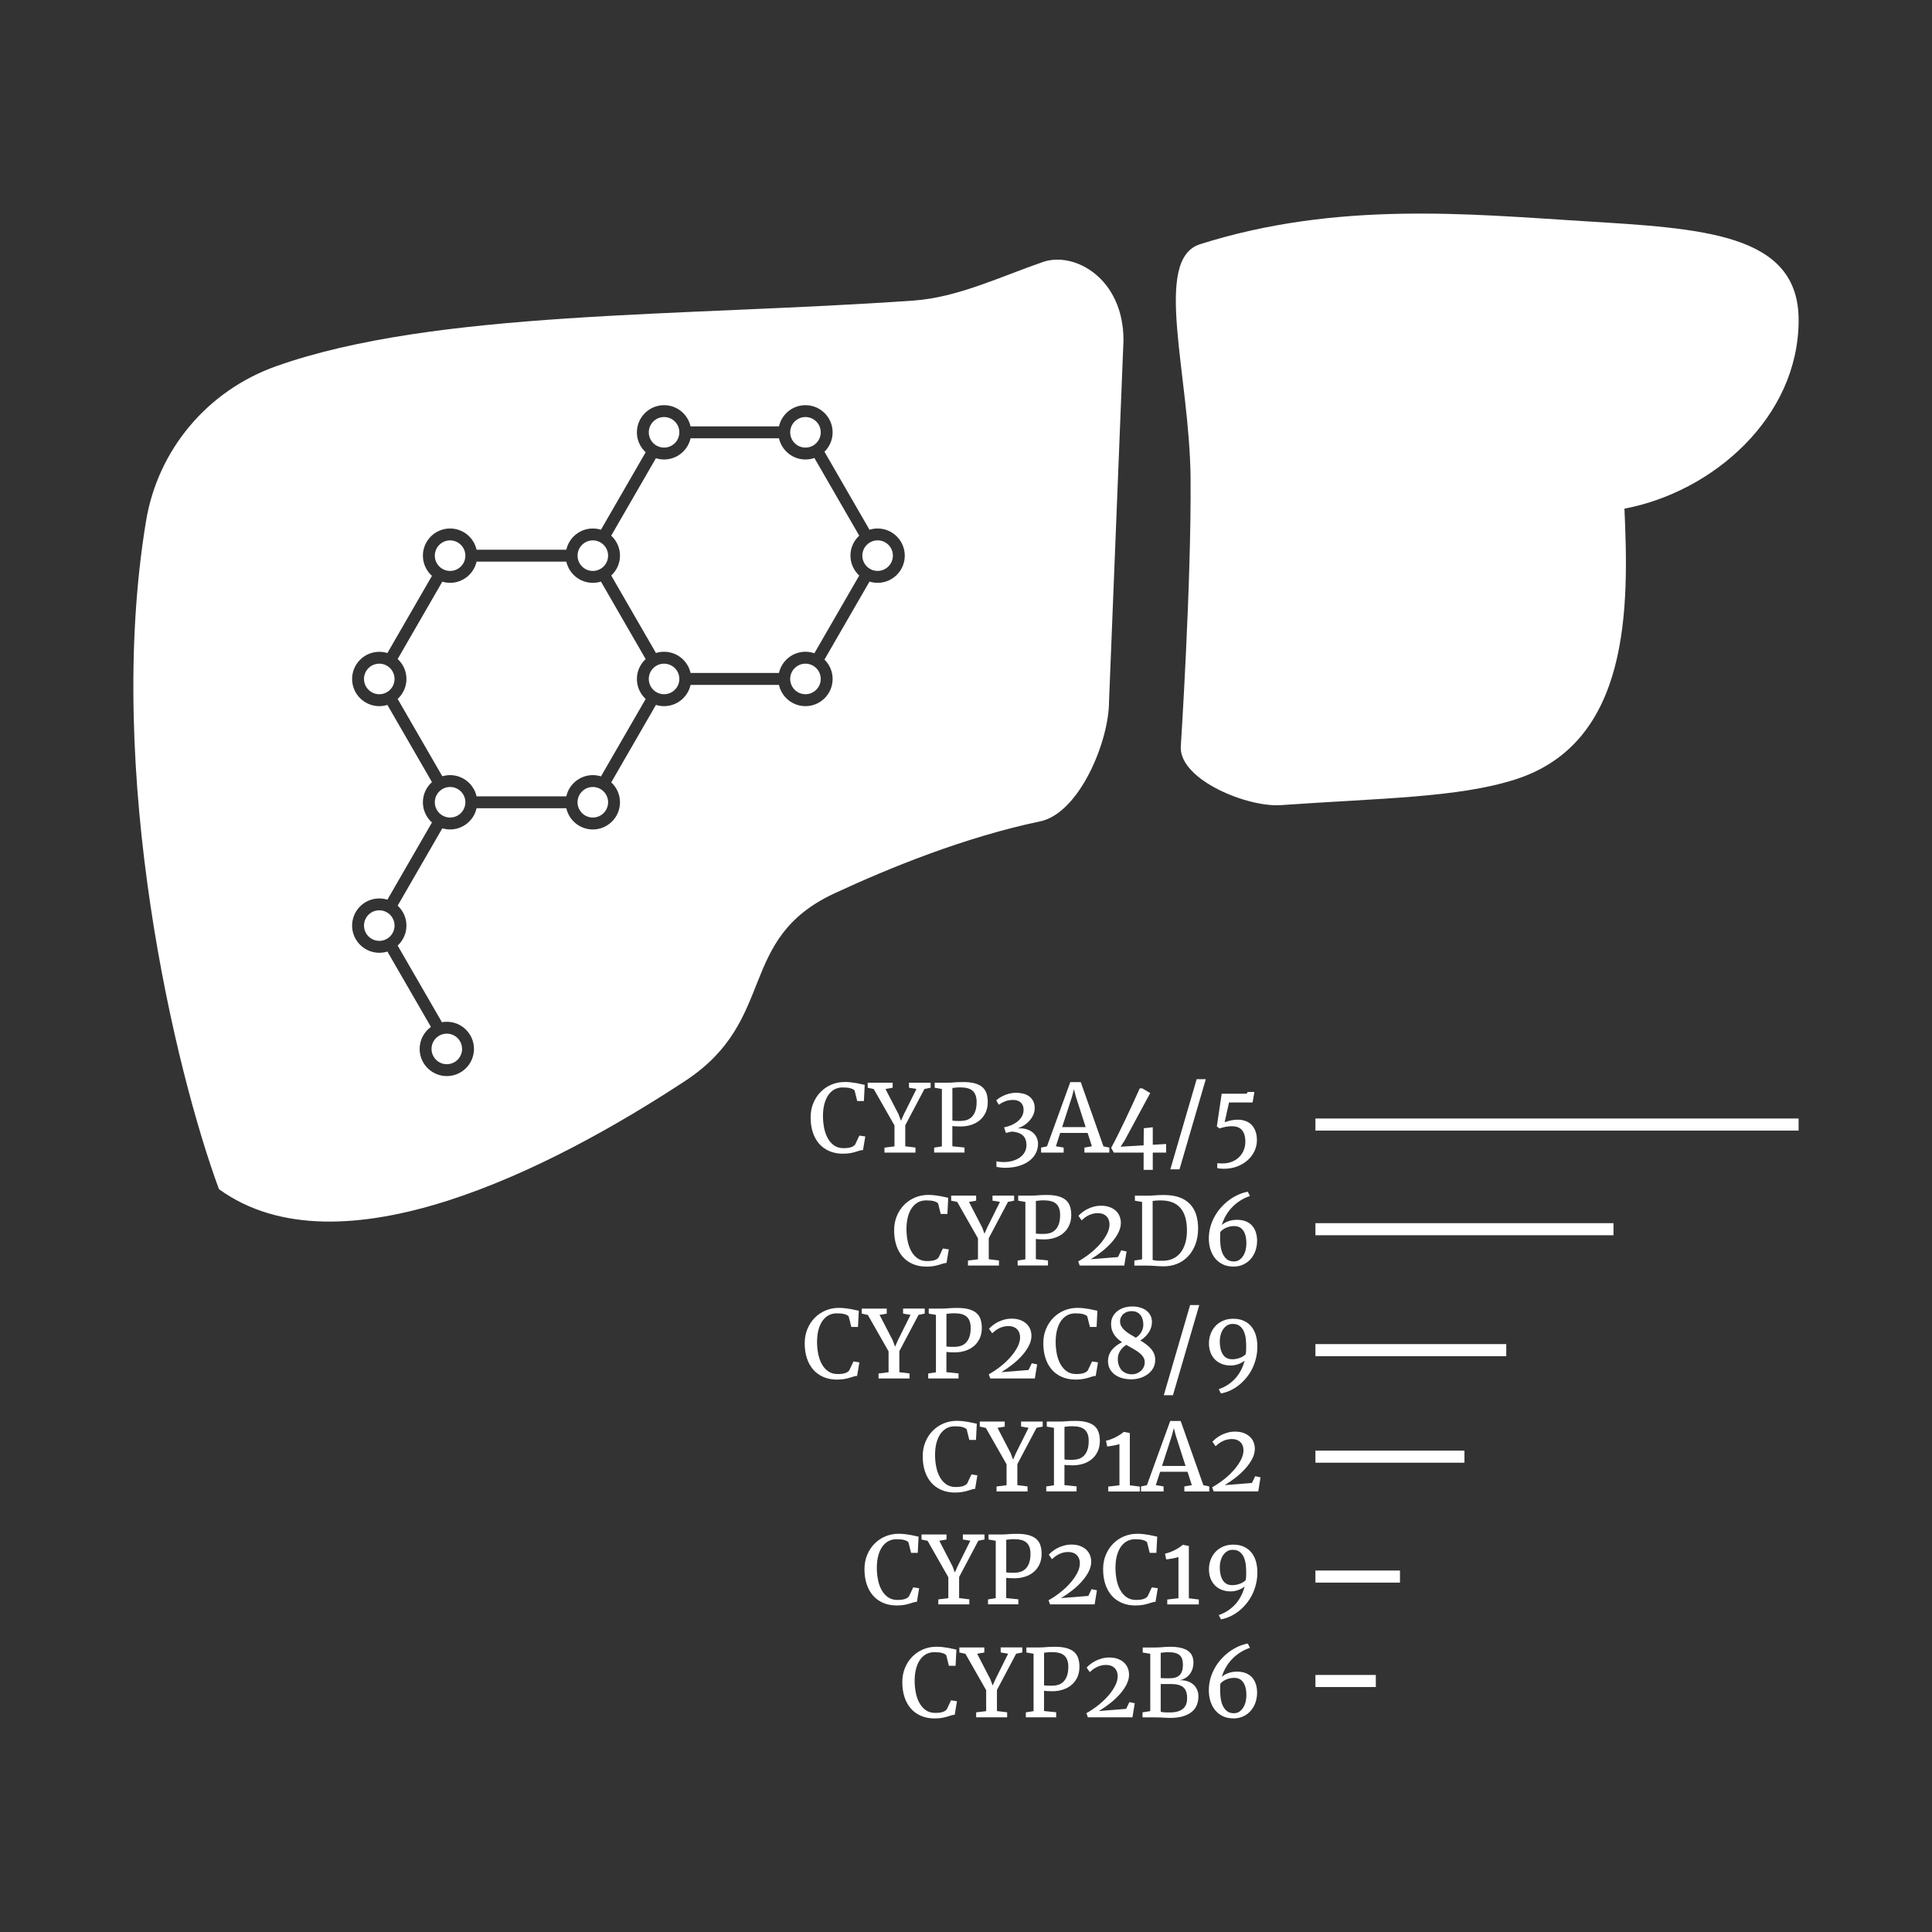 <?xml version="1.0" encoding="UTF-8"?>
<svg id="Layer_3" data-name="Layer 3" xmlns="http://www.w3.org/2000/svg" viewBox="0 0 640 640">
  <rect x="0" y="0" width="640" height="640" fill="#333333" stroke="none"/>
  <defs>
    <style>
      .cls-1 {
        fill: none;
        stroke: #fff;
        stroke-miterlimit: 10;
        stroke-width: 4px;
      }

      .cls-2 {
        fill: #fff;
      }
    </style>
  </defs>
  <g>
    <path class="cls-2" d="M279.29,382.18c-1.71,0-3.24-.29-4.58-.87-1.33-.58-2.46-1.39-3.37-2.44s-1.61-2.31-2.09-3.78c-.48-1.47-.72-3.11-.72-4.9s.29-3.31.88-4.74c.59-1.44,1.4-2.68,2.42-3.72,1.03-1.04,2.23-1.86,3.6-2.44,1.38-.58,2.85-.87,4.42-.87.67,0,1.34.04,2,.11.67.08,1.29.17,1.87.27.58.11,1.11.22,1.59.33.48.11.86.19,1.14.24l-.27,5.37h-2.21l-.88-3.52c-.26-.29-.72-.53-1.35-.72s-1.52-.27-2.65-.27c-.94,0-1.81.21-2.6.62-.79.42-1.47,1.03-2.05,1.83-.57.81-1.02,1.8-1.34,2.98-.32,1.18-.48,2.55-.48,4.09,0,1.33.13,2.63.38,3.9.25,1.27.65,2.4,1.2,3.39.54.99,1.24,1.79,2.1,2.39.86.6,1.89.91,3.1.91.56,0,1.04-.03,1.45-.08.41-.06.77-.13,1.07-.23.3-.1.56-.22.78-.37.21-.15.4-.31.56-.49l1.42-3,1.96.3-.75,4.49c-.42.02-.82.09-1.21.22-.39.13-.83.26-1.32.41-.49.15-1.06.28-1.71.4-.65.12-1.44.18-2.38.18Z"/>
    <path class="cls-2" d="M292.99,381.83v-1.67l3.32-.41v-6.93l-6.87-12.06-2.01-.43v-1.67h8.27v1.67l-2.38.41,4.35,8.4.79,2.13.94-2.12,4.19-8.42-2.47-.41v-1.67h7.16v1.67l-2.04.41-6.36,12.03v6.97l3.38.41v1.67h-10.28Z"/>
    <path class="cls-2" d="M309.45,381.83v-1.67l2.56-.4v-19.02l-2.38-.41v-1.67h4.13c.51,0,.94,0,1.31-.03.37-.02.74-.05,1.11-.08s.79-.06,1.24-.08c.45-.02,1.01-.03,1.68-.03,1.54,0,2.83.15,3.88.45,1.04.3,1.87.73,2.5,1.29.62.56,1.07,1.26,1.33,2.08s.4,1.76.4,2.8c0,1.29-.23,2.44-.69,3.44s-1.09,1.85-1.89,2.54c-.81.69-1.76,1.22-2.86,1.58-1.1.36-2.28.54-3.56.54-.29,0-.59,0-.88-.02-.29,0-.57-.02-.82-.03-.25,0-.46-.02-.65-.05-.18-.02-.31-.04-.38-.05v6.71l4.02.41v1.67h-10.05ZM315.48,371.2c.15.03.31.05.47.07s.35.03.56.04c.21.01.46.02.74.02.28,0,.61,0,.98,0,.67,0,1.32-.1,1.95-.29.63-.19,1.19-.53,1.69-1,.5-.48.9-1.12,1.2-1.93.3-.81.45-1.83.45-3.04,0-.87-.11-1.62-.34-2.24-.23-.62-.56-1.12-1.01-1.51-.45-.39-1.01-.67-1.68-.84-.68-.18-1.46-.27-2.37-.27-.37,0-.67,0-.92.02-.25.02-.47.04-.66.06-.19.03-.37.05-.53.07-.16.02-.33.03-.52.03v10.81Z"/>
    <path class="cls-2" d="M330.09,384.68c.15.05.33.09.53.12.2.03.4.06.61.08.21.02.42.04.62.05.21,0,.39.02.56.02,1.16,0,2.2-.14,3.14-.43.93-.28,1.73-.68,2.4-1.17.67-.5,1.18-1.09,1.54-1.77.36-.68.54-1.42.54-2.21,0-.66-.09-1.25-.26-1.78-.17-.53-.45-.98-.84-1.37-.39-.39-.9-.69-1.53-.93-.63-.23-1.41-.38-2.32-.43l-1.87.44-.59-1.87c.41-.06.8-.15,1.19-.27.39-.12.76-.25,1.12-.4.61-.25,1.17-.56,1.68-.91.51-.36.95-.75,1.32-1.18.37-.43.65-.89.85-1.39.2-.49.3-1,.3-1.53,0-.61-.08-1.13-.27-1.56-.19-.43-.44-.78-.76-1.05-.32-.27-.69-.46-1.11-.59-.42-.12-.86-.18-1.32-.18-1,0-1.9.16-2.69.47-.79.31-1.48.69-2.06,1.11l-.85-1.43c.23-.23.57-.5,1-.79.44-.29.94-.57,1.52-.83.57-.26,1.2-.47,1.89-.65.68-.17,1.39-.26,2.12-.26.86,0,1.67.1,2.42.29.75.19,1.41.5,1.97.91.56.42,1.01.94,1.33,1.58s.49,1.41.49,2.31c0,.75-.15,1.47-.45,2.17-.3.7-.71,1.34-1.23,1.93-.52.59-1.12,1.11-1.81,1.56-.69.45-1.43.81-2.21,1.07,1.08-.09,2.03-.02,2.88.23s1.55.6,2.13,1.07,1.02,1.03,1.32,1.68c.3.65.46,1.33.47,2.06,0,1.16-.24,2.23-.75,3.2s-1.24,1.82-2.19,2.53c-.95.71-2.11,1.27-3.46,1.67-1.36.4-2.88.6-4.56.6-.43,0-.9-.03-1.43-.09s-.99-.14-1.39-.23v-1.87Z"/>
    <path class="cls-2" d="M344.89,381.83l-.02-1.67,1.96-.43,7.72-21.27h3.46l7.52,21.28,1.95.41v1.67h-8.25v-1.67l2.48-.43-1.43-4.43h-9.07l-1.43,4.43,2.57.43v1.67h-7.46ZM355.11,363.29l-3.26,10.08h7.79l-3.24-10.08-.64-2.47-.65,2.47Z"/>
    <path class="cls-2" d="M368.09,380.23c.72-1.31,1.48-2.77,2.28-4.38.8-1.61,1.62-3.28,2.44-5.02.83-1.74,1.64-3.48,2.45-5.24.81-1.76,1.57-3.44,2.29-5.05h.85l2.62,1.55-8.53,15.82-1.28,1.95,7.63-.46.05-5.66,2.98-.32v5.8l4.42-.26v2.86h-4.42v5.72h-3.03v-5.72h-9.87l-.9-1.6Z"/>
    <path class="cls-2" d="M387.69,387.36l8.72-29.87h3.03l-8.72,29.87h-3.03Z"/>
    <path class="cls-2" d="M403.25,385.33c.29.02.59.04.89.05.3,0,.59.02.88.02,1.04,0,2.01-.17,2.92-.51.91-.34,1.71-.82,2.39-1.45s1.22-1.38,1.61-2.27.59-1.88.59-2.98c0-.9-.1-1.68-.31-2.33-.21-.65-.51-1.18-.89-1.59s-.85-.71-1.39-.91c-.54-.19-1.16-.29-1.84-.29-.31,0-.65.02-1,.05-.35.04-.71.09-1.07.15-.36.07-.71.15-1.06.24-.34.1-.67.2-.97.31l-.91-.67,1.61-10.84h8.27l.35-.59h2.21l-.59,3.49h-7.81l-1.45,6.55c.73-.28,1.47-.5,2.21-.64.74-.14,1.44-.21,2.1-.21.94,0,1.81.14,2.6.43.79.28,1.46.71,2.02,1.29.56.57.99,1.29,1.3,2.14.31.85.46,1.85.46,3s-.26,2.35-.78,3.48-1.25,2.13-2.21,3.01c-.95.87-2.11,1.58-3.46,2.11s-2.86.8-4.52.8c-.34,0-.71-.02-1.08-.05s-.74-.09-1.1-.17l.02-1.61Z"/>
  </g>
  <g>
    <path class="cls-2" d="M306.95,419.59c-1.71,0-3.24-.29-4.58-.87-1.33-.58-2.46-1.39-3.37-2.44s-1.61-2.31-2.09-3.78c-.48-1.47-.72-3.11-.72-4.9s.29-3.31.88-4.74c.59-1.44,1.4-2.68,2.42-3.72,1.03-1.04,2.23-1.86,3.6-2.44,1.38-.58,2.85-.87,4.42-.87.67,0,1.34.04,2,.11.67.08,1.29.17,1.87.27.58.11,1.11.22,1.59.33.48.11.86.19,1.14.24l-.27,5.37h-2.21l-.88-3.52c-.26-.29-.72-.53-1.35-.72s-1.52-.27-2.65-.27c-.94,0-1.81.21-2.6.62-.79.42-1.47,1.03-2.05,1.83-.57.81-1.02,1.8-1.34,2.98-.32,1.18-.48,2.55-.48,4.09,0,1.33.13,2.63.38,3.9.25,1.27.65,2.4,1.2,3.39.54.99,1.24,1.79,2.1,2.39.86.6,1.89.91,3.1.91.56,0,1.04-.03,1.45-.08.41-.06.77-.13,1.07-.23.3-.1.56-.22.78-.37.21-.15.4-.31.56-.49l1.42-3,1.96.3-.75,4.49c-.42.02-.82.09-1.21.22-.39.13-.83.26-1.32.41-.49.15-1.06.28-1.71.4-.65.12-1.44.18-2.38.18Z"/>
    <path class="cls-2" d="M320.65,419.24v-1.67l3.32-.41v-6.93l-6.87-12.06-2.01-.43v-1.67h8.27v1.67l-2.38.41,4.35,8.4.79,2.13.94-2.12,4.19-8.42-2.47-.41v-1.67h7.16v1.67l-2.04.41-6.36,12.03v6.97l3.38.41v1.67h-10.28Z"/>
    <path class="cls-2" d="M337.11,419.24v-1.67l2.56-.4v-19.02l-2.38-.41v-1.67h4.13c.51,0,.94,0,1.31-.03.37-.02.74-.05,1.11-.08s.79-.06,1.24-.08c.45-.02,1.01-.03,1.68-.03,1.54,0,2.83.15,3.88.45,1.04.3,1.87.73,2.5,1.29.62.56,1.07,1.26,1.33,2.08s.4,1.76.4,2.8c0,1.29-.23,2.44-.69,3.44s-1.09,1.85-1.89,2.54c-.81.69-1.76,1.22-2.86,1.58-1.1.36-2.28.54-3.56.54-.29,0-.59,0-.88-.02-.29,0-.57-.02-.82-.03-.25,0-.46-.02-.65-.05-.18-.02-.31-.04-.38-.05v6.71l4.02.41v1.67h-10.05ZM343.14,408.62c.15.03.31.05.47.07s.35.03.56.04c.21.01.46.02.74.02.28,0,.61,0,.98,0,.67,0,1.32-.1,1.95-.29.63-.19,1.19-.53,1.69-1,.5-.48.9-1.12,1.2-1.93.3-.81.45-1.83.45-3.04,0-.87-.11-1.62-.34-2.24-.23-.62-.56-1.12-1.01-1.51-.45-.39-1.01-.67-1.68-.84-.68-.18-1.46-.27-2.37-.27-.37,0-.67,0-.92.02-.25.02-.47.04-.66.06-.19.03-.37.05-.53.07-.16.02-.33.03-.52.03v10.81Z"/>
    <path class="cls-2" d="M357.16,417.86c1.4-.79,2.73-1.69,3.99-2.69s2.36-2.05,3.3-3.14c.94-1.09,1.7-2.18,2.25-3.28.56-1.1.84-2.15.84-3.16,0-.57-.09-1.08-.27-1.55-.18-.46-.44-.85-.77-1.17-.33-.32-.73-.57-1.2-.74-.47-.17-1-.26-1.58-.26-.68,0-1.3.08-1.86.24-.56.16-1.06.37-1.51.61s-.84.51-1.18.78c-.34.28-.63.53-.87.75l-1.05-1.49c.31-.36.72-.73,1.22-1.13s1.07-.76,1.71-1.09c.64-.33,1.35-.6,2.12-.81s1.58-.32,2.44-.32c1.13,0,2.1.16,2.92.48s1.5.74,2.05,1.27c.54.53.94,1.13,1.2,1.81.26.68.39,1.39.39,2.12,0,1.08-.28,2.16-.83,3.25-.55,1.09-1.29,2.16-2.21,3.2-.92,1.05-1.98,2.04-3.18,2.99-1.2.95-2.46,1.82-3.77,2.61l9.03-.72,1.08-2.24,1.77.38-.76,4.66h-14.77l-.5-1.39Z"/>
    <path class="cls-2" d="M375.77,419.24v-1.67l2.56-.41v-19l-2.38-.41v-1.67h4.11c.9,0,1.79-.04,2.66-.11s1.81-.11,2.8-.11c2.01,0,3.73.26,5.17.78,1.44.52,2.61,1.27,3.53,2.24.92.97,1.59,2.14,2.02,3.5.43,1.37.65,2.89.65,4.57,0,1.91-.29,3.64-.87,5.2-.58,1.56-1.39,2.89-2.43,4-1.04,1.11-2.28,1.95-3.73,2.53-1.45.58-3.04.85-4.77.81-.38-.01-.77-.03-1.19-.05-.42-.03-.85-.05-1.28-.08-.43-.03-.86-.06-1.29-.08-.43-.02-.84-.03-1.23-.03h-4.34ZM381.83,397.84v19.53c.55.16,1.12.25,1.71.27.59.02,1.23.02,1.93,0,1.11-.03,2.13-.26,3.08-.69.94-.43,1.76-1.06,2.44-1.9.69-.83,1.22-1.87,1.61-3.11.39-1.24.59-2.68.59-4.32,0-6.65-2.9-9.97-8.69-9.97-.68,0-1.24.02-1.67.07-.43.05-.76.08-1,.11Z"/>
    <path class="cls-2" d="M408.5,419.56c-1.32,0-2.48-.25-3.49-.75s-1.84-1.17-2.52-2.01c-.67-.84-1.18-1.83-1.53-2.95s-.52-2.31-.52-3.56c0-1.36.18-2.66.52-3.91.35-1.24.83-2.41,1.45-3.49.61-1.09,1.33-2.09,2.16-3,.83-.91,1.72-1.72,2.67-2.41.95-.69,1.95-1.27,2.99-1.74,1.04-.46,2.08-.78,3.11-.97l.72,1.42c-1.26.43-2.4.98-3.41,1.65-1.01.68-1.91,1.43-2.69,2.28-.78.84-1.43,1.75-1.97,2.72-.54.97-.96,1.96-1.26,2.96.23-.21.51-.42.85-.62.33-.2.7-.39,1.12-.55.42-.16.88-.29,1.39-.4.51-.1,1.07-.15,1.68-.15,1.1,0,2.06.16,2.89.49.83.33,1.53.79,2.08,1.4.55.61.97,1.34,1.26,2.2.28.86.43,1.82.43,2.89s-.18,2.17-.52,3.2c-.35,1.03-.86,1.93-1.53,2.72-.67.79-1.5,1.42-2.48,1.89s-2.12.71-3.4.71ZM408.89,406.14c-.59,0-1.14.07-1.64.2-.51.13-.96.3-1.35.49s-.73.41-1.01.64c-.28.23-.49.43-.63.62-.02.19-.04.39-.05.58-.01.19-.02.38-.02.56-.04,1.08,0,2.13.11,3.17s.33,1.96.67,2.76.8,1.46,1.41,1.96c.6.5,1.38.75,2.34.75.73,0,1.36-.18,1.88-.55.52-.37.95-.83,1.29-1.41.34-.57.59-1.21.75-1.9.16-.69.24-1.37.24-2.03,0-1.07-.1-1.97-.31-2.71-.21-.74-.49-1.34-.85-1.8-.36-.46-.78-.8-1.26-1-.48-.21-.99-.31-1.54-.31Z"/>
  </g>
  <g>
    <path class="cls-2" d="M277.33,457.01c-1.71,0-3.24-.29-4.58-.87-1.33-.58-2.46-1.39-3.37-2.44s-1.61-2.31-2.09-3.78c-.48-1.47-.72-3.11-.72-4.9s.29-3.31.88-4.74c.59-1.44,1.4-2.68,2.42-3.72,1.03-1.04,2.23-1.86,3.6-2.44,1.38-.58,2.85-.87,4.42-.87.67,0,1.34.04,2,.11.67.08,1.29.17,1.87.27.58.11,1.11.22,1.59.33.48.11.86.19,1.14.24l-.27,5.37h-2.21l-.88-3.52c-.26-.29-.72-.53-1.35-.72s-1.52-.27-2.65-.27c-.94,0-1.81.21-2.6.62-.79.42-1.47,1.03-2.05,1.83-.57.81-1.02,1.8-1.34,2.98-.32,1.18-.48,2.55-.48,4.09,0,1.33.13,2.63.38,3.9.25,1.27.65,2.4,1.2,3.39.54.99,1.24,1.79,2.1,2.39.86.6,1.89.91,3.1.91.56,0,1.04-.03,1.45-.08.41-.06.77-.13,1.07-.23.3-.1.56-.22.78-.37.21-.15.4-.31.56-.49l1.42-3,1.96.3-.75,4.49c-.42.02-.82.09-1.21.22-.39.13-.83.26-1.32.41-.49.15-1.06.28-1.71.4-.65.12-1.44.18-2.38.18Z"/>
    <path class="cls-2" d="M291.03,456.66v-1.67l3.32-.41v-6.93l-6.87-12.06-2.01-.43v-1.67h8.27v1.67l-2.38.41,4.35,8.4.79,2.13.94-2.12,4.19-8.42-2.47-.41v-1.67h7.16v1.67l-2.04.41-6.36,12.03v6.97l3.38.41v1.67h-10.28Z"/>
    <path class="cls-2" d="M307.48,456.66v-1.67l2.56-.4v-19.02l-2.38-.41v-1.67h4.13c.51,0,.94,0,1.31-.03.37-.02.74-.05,1.11-.08s.79-.06,1.24-.08c.45-.02,1.01-.03,1.68-.03,1.54,0,2.83.15,3.88.45,1.04.3,1.87.73,2.5,1.29.62.56,1.07,1.26,1.33,2.08s.4,1.76.4,2.8c0,1.29-.23,2.44-.69,3.44s-1.09,1.85-1.89,2.54c-.81.69-1.76,1.22-2.86,1.58-1.1.36-2.28.54-3.56.54-.29,0-.59,0-.88-.02-.29,0-.57-.02-.82-.03-.25,0-.46-.02-.65-.05-.18-.02-.31-.04-.38-.05v6.71l4.02.41v1.67h-10.05ZM313.51,446.03c.15.03.31.05.47.07s.35.03.56.04c.21.01.46.02.74.02.28,0,.61,0,.98,0,.67,0,1.32-.1,1.95-.29.63-.19,1.19-.53,1.69-1,.5-.48.9-1.12,1.2-1.93.3-.81.45-1.83.45-3.04,0-.87-.11-1.62-.34-2.24-.23-.62-.56-1.12-1.01-1.51-.45-.39-1.01-.67-1.68-.84-.68-.18-1.46-.27-2.37-.27-.37,0-.67,0-.92.02-.25.02-.47.04-.66.06-.19.03-.37.05-.53.07-.16.02-.33.03-.52.03v10.81Z"/>
    <path class="cls-2" d="M327.54,455.27c1.4-.79,2.73-1.69,3.99-2.69s2.36-2.05,3.3-3.14c.94-1.09,1.7-2.18,2.25-3.28.56-1.1.84-2.15.84-3.16,0-.57-.09-1.08-.27-1.55-.18-.46-.44-.85-.77-1.17-.33-.32-.73-.57-1.2-.74-.47-.17-1-.26-1.58-.26-.68,0-1.3.08-1.86.24-.56.16-1.06.37-1.51.61s-.84.51-1.18.78c-.34.28-.63.53-.87.75l-1.05-1.49c.31-.36.72-.73,1.22-1.13s1.07-.76,1.71-1.09c.64-.33,1.35-.6,2.12-.81s1.58-.32,2.44-.32c1.13,0,2.1.16,2.92.48s1.5.74,2.05,1.27c.54.53.94,1.13,1.2,1.81.26.68.39,1.39.39,2.12,0,1.08-.28,2.16-.83,3.25-.55,1.09-1.29,2.16-2.21,3.2-.92,1.05-1.98,2.04-3.18,2.99-1.2.95-2.46,1.82-3.77,2.61l9.03-.72,1.08-2.24,1.77.38-.76,4.66h-14.77l-.5-1.39Z"/>
    <path class="cls-2" d="M356.37,457.01c-1.71,0-3.24-.29-4.58-.87-1.33-.58-2.46-1.39-3.37-2.44s-1.61-2.31-2.09-3.78c-.48-1.47-.72-3.11-.72-4.9s.29-3.31.88-4.74c.59-1.44,1.4-2.68,2.42-3.72,1.03-1.04,2.23-1.86,3.6-2.44,1.38-.58,2.85-.87,4.42-.87.67,0,1.34.04,2,.11.67.08,1.29.17,1.87.27.58.11,1.11.22,1.59.33.48.11.86.19,1.14.24l-.27,5.37h-2.21l-.88-3.52c-.26-.29-.72-.53-1.35-.72s-1.52-.27-2.65-.27c-.94,0-1.81.21-2.6.62-.79.42-1.47,1.03-2.05,1.83-.57.81-1.02,1.8-1.34,2.98-.32,1.18-.48,2.55-.48,4.09,0,1.33.13,2.63.38,3.9.25,1.27.65,2.4,1.2,3.39.54.99,1.24,1.79,2.1,2.39.86.6,1.89.91,3.1.91.56,0,1.04-.03,1.45-.08.41-.06.77-.13,1.07-.23.3-.1.56-.22.78-.37.21-.15.4-.31.56-.49l1.42-3,1.96.3-.75,4.49c-.42.02-.82.09-1.21.22-.39.13-.83.26-1.32.41-.49.15-1.06.28-1.71.4-.65.12-1.44.18-2.38.18Z"/>
    <path class="cls-2" d="M367.04,450.8c0-.59.09-1.17.27-1.74.18-.57.45-1.11.83-1.64.38-.52.86-1.02,1.45-1.49s1.29-.91,2.1-1.3c-.5-.34-.97-.72-1.41-1.12-.44-.4-.83-.84-1.16-1.33-.33-.49-.59-1.03-.78-1.62-.19-.59-.28-1.25-.28-1.97,0-.95.2-1.79.6-2.52.4-.73.93-1.33,1.58-1.82.66-.49,1.4-.85,2.24-1.1.84-.25,1.69-.37,2.55-.37,1,0,1.9.12,2.7.37.81.24,1.5.59,2.07,1.04.57.45,1.02.99,1.33,1.62.31.63.47,1.34.47,2.12,0,.56-.08,1.11-.24,1.67-.16.55-.4,1.09-.72,1.62-.32.53-.72,1.03-1.2,1.51-.48.48-1.04.91-1.68,1.31.64.4,1.26.81,1.85,1.24.59.43,1.12.91,1.58,1.42s.82,1.09,1.09,1.71c.27.62.4,1.31.4,2.07,0,1-.22,1.89-.66,2.69-.44.8-1.03,1.47-1.77,2.02-.74.55-1.58.98-2.54,1.28s-1.94.45-2.97.45c-.91,0-1.83-.11-2.74-.33s-1.74-.58-2.47-1.07c-.74-.49-1.34-1.12-1.8-1.9-.46-.78-.69-1.71-.69-2.81ZM379.21,451.29c0-.69-.18-1.3-.54-1.82-.36-.52-.83-1-1.41-1.45s-1.23-.86-1.96-1.26-1.47-.81-2.21-1.25c-.39.24-.75.53-1.09.84-.34.32-.64.68-.89,1.07-.25.39-.45.81-.6,1.26-.15.45-.22.92-.22,1.42,0,.75.1,1.44.3,2.07.2.63.5,1.17.89,1.63s.89.81,1.49,1.07,1.3.39,2.1.39c.5,0,.99-.1,1.48-.29.49-.19.94-.46,1.33-.81.4-.34.72-.76.96-1.26.24-.49.37-1.03.37-1.62ZM371.05,437.81c0,.58.14,1.11.43,1.59.29.48.67.94,1.16,1.36.48.43,1.04.83,1.67,1.22.63.39,1.28.77,1.95,1.16.41-.25.76-.55,1.07-.88.31-.33.57-.68.78-1.06.21-.38.37-.77.47-1.17.11-.41.16-.81.16-1.2,0-.7-.09-1.33-.27-1.89-.18-.56-.43-1.03-.77-1.42-.33-.39-.74-.69-1.22-.89-.48-.2-1.01-.3-1.6-.3-.54,0-1.04.08-1.51.24-.47.16-.87.4-1.22.7s-.62.67-.82,1.1c-.2.43-.3.91-.3,1.44Z"/>
    <path class="cls-2" d="M385.52,462.19l8.72-29.87h3.03l-8.72,29.87h-3.03Z"/>
    <path class="cls-2" d="M404.45,461.61l-.72-1.43c1.24-.43,2.33-.97,3.28-1.64.95-.67,1.77-1.41,2.47-2.23.69-.82,1.27-1.71,1.74-2.66.46-.95.82-1.93,1.07-2.93-.23.2-.51.4-.85.59-.33.19-.69.37-1.09.52s-.82.27-1.27.37c-.45.09-.92.14-1.41.14-1.1,0-2.09-.18-2.97-.53s-1.64-.85-2.26-1.49c-.63-.64-1.11-1.42-1.45-2.32-.34-.9-.51-1.91-.51-3.01s.18-2.09.54-3.08c.36-.98.88-1.85,1.57-2.6.68-.75,1.52-1.34,2.52-1.79,1-.45,2.13-.67,3.41-.67,1.39,0,2.59.24,3.59.72,1,.48,1.84,1.13,2.49,1.96.66.83,1.14,1.8,1.45,2.91s.47,2.3.47,3.57c0,1.39-.16,2.72-.47,3.97-.31,1.26-.74,2.43-1.29,3.52-.55,1.09-1.21,2.09-1.97,3-.76.91-1.58,1.71-2.47,2.41-.89.69-1.84,1.27-2.84,1.73-1,.46-2.02.78-3.05.97ZM408.09,450.28c.58,0,1.12-.06,1.61-.17.5-.11.94-.25,1.34-.43.4-.17.73-.36,1.01-.56.28-.2.49-.39.63-.56.03-.26.06-.52.08-.78.02-.25.04-.51.05-.78.03-1.08,0-2.12-.09-3.13-.09-1.01-.3-1.91-.62-2.69-.32-.79-.78-1.42-1.39-1.9-.6-.48-1.4-.72-2.38-.72-.73,0-1.36.18-1.89.53-.53.35-.97.8-1.33,1.35-.35.55-.61,1.16-.78,1.83s-.26,1.32-.26,1.96c0,1.11.11,2.04.32,2.81.21.77.5,1.39.87,1.87.37.48.79.83,1.28,1.04s1,.32,1.55.32Z"/>
  </g>
  <g>
    <path class="cls-2" d="M316.42,494.43c-1.71,0-3.24-.29-4.58-.87-1.33-.58-2.46-1.39-3.37-2.44s-1.61-2.31-2.09-3.78c-.48-1.47-.72-3.11-.72-4.9s.29-3.31.88-4.74c.59-1.44,1.4-2.68,2.42-3.72,1.03-1.04,2.23-1.86,3.6-2.44,1.38-.58,2.85-.87,4.42-.87.67,0,1.34.04,2,.11.67.08,1.29.17,1.87.27.58.11,1.11.22,1.59.33.48.11.86.19,1.14.24l-.27,5.37h-2.21l-.88-3.52c-.26-.29-.72-.53-1.35-.72s-1.52-.27-2.65-.27c-.94,0-1.81.21-2.6.62-.79.42-1.47,1.03-2.05,1.83-.57.81-1.02,1.8-1.34,2.98-.32,1.18-.48,2.55-.48,4.09,0,1.33.13,2.63.38,3.9.25,1.27.65,2.4,1.2,3.39.54.99,1.24,1.79,2.1,2.39.86.6,1.89.91,3.1.91.56,0,1.04-.03,1.45-.08.41-.06.77-.13,1.07-.23.3-.1.56-.22.78-.37.21-.15.4-.31.56-.49l1.42-3,1.96.3-.75,4.49c-.42.02-.82.09-1.21.22-.39.13-.83.26-1.32.41-.49.15-1.06.28-1.71.4-.65.12-1.44.18-2.38.18Z"/>
    <path class="cls-2" d="M330.12,494.08v-1.67l3.32-.41v-6.93l-6.87-12.06-2.01-.43v-1.67h8.27v1.67l-2.38.41,4.35,8.4.79,2.13.94-2.12,4.19-8.42-2.47-.41v-1.67h7.16v1.67l-2.04.41-6.36,12.03v6.97l3.38.41v1.67h-10.28Z"/>
    <path class="cls-2" d="M346.58,494.08v-1.67l2.56-.4v-19.02l-2.38-.41v-1.67h4.13c.51,0,.94,0,1.31-.03.37-.02.74-.05,1.11-.08s.79-.06,1.24-.08c.45-.02,1.01-.03,1.68-.03,1.54,0,2.83.15,3.88.45,1.04.3,1.87.73,2.5,1.29.62.56,1.07,1.26,1.33,2.08s.4,1.76.4,2.8c0,1.29-.23,2.44-.69,3.44s-1.09,1.85-1.89,2.54c-.81.69-1.76,1.22-2.86,1.58-1.1.36-2.28.54-3.56.54-.29,0-.59,0-.88-.02-.29,0-.57-.02-.82-.03-.25,0-.46-.02-.65-.05-.18-.02-.31-.04-.38-.05v6.71l4.02.41v1.67h-10.05ZM352.61,483.45c.15.03.31.05.47.07s.35.03.56.04c.21.01.46.02.74.02.28,0,.61,0,.98,0,.67,0,1.32-.1,1.95-.29.63-.19,1.19-.53,1.69-1,.5-.48.9-1.12,1.2-1.93.3-.81.45-1.83.45-3.04,0-.87-.11-1.62-.34-2.24-.23-.62-.56-1.12-1.01-1.51-.45-.39-1.01-.67-1.68-.84-.68-.18-1.46-.27-2.37-.27-.37,0-.67,0-.92.02-.25.02-.47.04-.66.06-.19.03-.37.05-.53.07-.16.02-.33.03-.52.03v10.81Z"/>
    <path class="cls-2" d="M367.12,494.08v-1.63l3.71-.43v-13.64c-.21.07-.5.15-.86.24-.36.09-.74.17-1.13.24s-.78.14-1.15.19c-.37.05-.68.09-.92.11l-.4-1.9c.55-.12,1.09-.28,1.63-.48s1.06-.43,1.57-.69.99-.54,1.45-.84c.46-.3.87-.61,1.25-.92h.02l1.98.38v17.33l3.3.41v1.63h-10.44Z"/>
    <path class="cls-2" d="M377.99,494.08l-.02-1.67,1.96-.43,7.72-21.27h3.46l7.52,21.28,1.95.41v1.67h-8.25v-1.67l2.48-.43-1.43-4.43h-9.07l-1.43,4.43,2.57.43v1.67h-7.46ZM388.2,475.53l-3.26,10.08h7.79l-3.24-10.08-.64-2.47-.65,2.47Z"/>
    <path class="cls-2" d="M401.54,492.69c1.4-.79,2.73-1.69,3.99-2.69s2.36-2.05,3.3-3.14c.94-1.09,1.7-2.18,2.25-3.28.56-1.1.84-2.15.84-3.16,0-.57-.09-1.08-.27-1.55-.18-.46-.44-.85-.77-1.17-.33-.32-.73-.57-1.2-.74-.47-.17-1-.26-1.58-.26-.68,0-1.3.08-1.86.24-.56.16-1.06.37-1.51.61s-.84.51-1.18.78c-.34.28-.63.53-.87.75l-1.05-1.49c.31-.36.72-.73,1.22-1.13s1.07-.76,1.71-1.09c.64-.33,1.35-.6,2.12-.81s1.58-.32,2.44-.32c1.13,0,2.1.16,2.92.48s1.5.74,2.05,1.27c.54.53.94,1.13,1.2,1.81.26.68.39,1.39.39,2.12,0,1.08-.28,2.16-.83,3.25-.55,1.09-1.29,2.16-2.21,3.2-.92,1.05-1.98,2.04-3.18,2.99-1.2.95-2.46,1.82-3.77,2.61l9.03-.72,1.08-2.24,1.77.38-.76,4.66h-14.77l-.5-1.39Z"/>
  </g>
  <g>
    <path class="cls-2" d="M297.13,531.84c-1.71,0-3.24-.29-4.58-.87-1.33-.58-2.46-1.39-3.37-2.44s-1.61-2.31-2.09-3.78c-.48-1.47-.72-3.11-.72-4.9s.29-3.31.88-4.74c.59-1.44,1.4-2.68,2.42-3.72,1.03-1.04,2.23-1.86,3.6-2.44,1.38-.58,2.85-.87,4.42-.87.67,0,1.34.04,2,.11.67.08,1.29.17,1.87.27.58.11,1.11.22,1.59.33.48.11.86.19,1.14.24l-.27,5.37h-2.21l-.88-3.52c-.26-.29-.72-.53-1.35-.72s-1.52-.27-2.65-.27c-.94,0-1.81.21-2.6.62-.79.42-1.47,1.03-2.05,1.83-.57.81-1.02,1.8-1.34,2.98-.32,1.18-.48,2.55-.48,4.09,0,1.33.13,2.63.38,3.9.25,1.27.65,2.4,1.2,3.39.54.99,1.24,1.79,2.1,2.39.86.6,1.89.91,3.1.91.56,0,1.04-.03,1.45-.08.41-.06.77-.13,1.07-.23.3-.1.56-.22.78-.37.21-.15.4-.31.56-.49l1.42-3,1.96.3-.75,4.49c-.42.02-.82.09-1.21.22-.39.13-.83.26-1.32.41-.49.15-1.06.28-1.71.4-.65.12-1.44.18-2.38.18Z"/>
    <path class="cls-2" d="M310.83,531.49v-1.67l3.32-.41v-6.93l-6.87-12.06-2.01-.43v-1.67h8.27v1.67l-2.38.41,4.35,8.4.79,2.13.94-2.12,4.19-8.42-2.47-.41v-1.67h7.16v1.67l-2.04.41-6.36,12.03v6.97l3.38.41v1.67h-10.28Z"/>
    <path class="cls-2" d="M327.29,531.49v-1.67l2.56-.4v-19.02l-2.38-.41v-1.67h4.13c.51,0,.94,0,1.31-.03.37-.02.74-.05,1.11-.08s.79-.06,1.24-.08c.45-.02,1.01-.03,1.68-.03,1.54,0,2.83.15,3.88.45,1.04.3,1.87.73,2.5,1.29.62.56,1.07,1.26,1.33,2.08s.4,1.76.4,2.8c0,1.29-.23,2.44-.69,3.44s-1.09,1.85-1.89,2.54c-.81.69-1.76,1.22-2.86,1.58-1.1.36-2.28.54-3.56.54-.29,0-.59,0-.88-.02-.29,0-.57-.02-.82-.03-.25,0-.46-.02-.65-.05-.18-.02-.31-.04-.38-.05v6.71l4.02.41v1.67h-10.05ZM333.32,520.86c.15.03.31.05.47.07s.35.03.56.04c.21.01.46.02.74.02.28,0,.61,0,.98,0,.67,0,1.32-.1,1.95-.29.63-.19,1.19-.53,1.69-1,.5-.48.9-1.12,1.2-1.93.3-.81.45-1.83.45-3.04,0-.87-.11-1.62-.34-2.24-.23-.62-.56-1.12-1.01-1.51-.45-.39-1.01-.67-1.68-.84-.68-.18-1.46-.27-2.37-.27-.37,0-.67,0-.92.02-.25.02-.47.04-.66.06-.19.03-.37.05-.53.07-.16.02-.33.03-.52.03v10.81Z"/>
    <path class="cls-2" d="M347.34,530.11c1.4-.79,2.73-1.69,3.99-2.69s2.36-2.05,3.3-3.14c.94-1.09,1.7-2.18,2.25-3.28.56-1.1.84-2.15.84-3.16,0-.57-.09-1.08-.27-1.55-.18-.46-.44-.85-.77-1.17-.33-.32-.73-.57-1.2-.74-.47-.17-1-.26-1.58-.26-.68,0-1.3.08-1.86.24-.56.16-1.06.37-1.51.61s-.84.51-1.18.78c-.34.28-.63.53-.87.75l-1.05-1.49c.31-.36.72-.73,1.22-1.13s1.07-.76,1.71-1.09c.64-.33,1.35-.6,2.12-.81s1.58-.32,2.44-.32c1.13,0,2.1.16,2.92.48s1.5.74,2.05,1.27c.54.53.94,1.13,1.2,1.81.26.68.39,1.39.39,2.12,0,1.08-.28,2.16-.83,3.25-.55,1.09-1.29,2.16-2.21,3.2-.92,1.05-1.98,2.04-3.18,2.99-1.2.95-2.46,1.82-3.77,2.61l9.03-.72,1.08-2.24,1.77.38-.76,4.66h-14.77l-.5-1.39Z"/>
    <path class="cls-2" d="M376.18,531.84c-1.71,0-3.24-.29-4.58-.87-1.33-.58-2.46-1.39-3.37-2.44s-1.61-2.31-2.09-3.78c-.48-1.47-.72-3.11-.72-4.9s.29-3.31.88-4.74c.59-1.44,1.4-2.68,2.42-3.72,1.03-1.04,2.23-1.86,3.6-2.44,1.38-.58,2.85-.87,4.42-.87.67,0,1.34.04,2,.11.67.08,1.29.17,1.87.27.58.11,1.11.22,1.59.33.48.11.86.19,1.14.24l-.27,5.37h-2.21l-.88-3.52c-.26-.29-.72-.53-1.35-.72s-1.52-.27-2.65-.27c-.94,0-1.81.21-2.6.62-.79.42-1.47,1.03-2.05,1.83-.57.81-1.02,1.8-1.34,2.98-.32,1.18-.48,2.55-.48,4.09,0,1.33.13,2.63.38,3.9.25,1.27.65,2.4,1.2,3.39.54.99,1.24,1.79,2.1,2.39.86.6,1.89.91,3.1.91.56,0,1.04-.03,1.45-.08.41-.06.77-.13,1.07-.23.3-.1.56-.22.78-.37.21-.15.4-.31.56-.49l1.42-3,1.96.3-.75,4.49c-.42.02-.82.09-1.21.22-.39.13-.83.26-1.32.41-.49.15-1.06.28-1.71.4-.65.12-1.44.18-2.38.18Z"/>
    <path class="cls-2" d="M386.67,531.49v-1.63l3.71-.43v-13.64c-.21.07-.5.15-.86.24-.36.09-.74.17-1.13.24s-.78.14-1.15.19c-.37.05-.68.09-.92.11l-.4-1.9c.55-.12,1.09-.28,1.63-.48s1.06-.43,1.57-.69.99-.54,1.45-.84c.46-.3.87-.61,1.25-.92h.02l1.98.38v17.33l3.3.41v1.63h-10.44Z"/>
    <path class="cls-2" d="M404.45,536.44l-.72-1.43c1.24-.43,2.33-.97,3.28-1.64.95-.67,1.77-1.41,2.47-2.23.69-.82,1.27-1.71,1.74-2.66.46-.95.82-1.93,1.07-2.93-.23.2-.51.4-.85.59-.33.19-.69.37-1.09.52s-.82.27-1.27.37c-.45.09-.92.14-1.41.14-1.1,0-2.09-.18-2.97-.53s-1.64-.85-2.26-1.49c-.63-.64-1.11-1.42-1.45-2.32-.34-.9-.51-1.91-.51-3.01s.18-2.09.54-3.08c.36-.98.88-1.85,1.57-2.6.68-.75,1.52-1.34,2.52-1.79,1-.45,2.13-.67,3.41-.67,1.39,0,2.59.24,3.59.72,1,.48,1.84,1.13,2.49,1.96.66.83,1.14,1.8,1.45,2.91s.47,2.3.47,3.57c0,1.39-.16,2.72-.47,3.97-.31,1.26-.74,2.43-1.29,3.52-.55,1.09-1.21,2.09-1.97,3-.76.91-1.58,1.71-2.47,2.41-.89.69-1.84,1.27-2.84,1.73-1,.46-2.02.78-3.05.97ZM408.09,525.11c.58,0,1.12-.06,1.61-.17.5-.11.94-.25,1.34-.43.4-.17.73-.36,1.01-.56.28-.2.49-.39.63-.56.03-.26.06-.52.08-.78.02-.25.04-.51.05-.78.03-1.08,0-2.12-.09-3.13-.09-1.01-.3-1.91-.62-2.69-.32-.79-.78-1.42-1.39-1.9-.6-.48-1.4-.72-2.38-.72-.73,0-1.36.18-1.89.53-.53.35-.97.8-1.33,1.35-.35.55-.61,1.16-.78,1.83s-.26,1.32-.26,1.96c0,1.11.11,2.04.32,2.81.21.77.5,1.39.87,1.87.37.48.79.83,1.28,1.04s1,.32,1.55.32Z"/>
  </g>
  <g>
    <path class="cls-2" d="M309.66,569.26c-1.71,0-3.24-.29-4.58-.87-1.33-.58-2.46-1.39-3.37-2.44s-1.61-2.31-2.09-3.78c-.48-1.47-.72-3.11-.72-4.9s.29-3.31.88-4.74c.59-1.44,1.4-2.68,2.42-3.72,1.03-1.04,2.23-1.86,3.6-2.44,1.38-.58,2.85-.87,4.42-.87.67,0,1.34.04,2,.11.67.08,1.29.17,1.87.27.58.11,1.11.22,1.59.33.48.11.86.19,1.14.24l-.27,5.37h-2.21l-.88-3.52c-.26-.29-.72-.53-1.35-.72s-1.52-.27-2.65-.27c-.94,0-1.81.21-2.6.62-.79.42-1.47,1.03-2.05,1.83-.57.81-1.02,1.8-1.34,2.98-.32,1.18-.48,2.55-.48,4.09,0,1.33.13,2.63.38,3.9.25,1.27.65,2.4,1.2,3.39.54.99,1.24,1.79,2.1,2.39.86.6,1.89.91,3.1.91.56,0,1.04-.03,1.45-.08.41-.06.77-.13,1.07-.23.3-.1.56-.22.78-.37.21-.15.4-.31.56-.49l1.42-3,1.96.3-.75,4.49c-.42.02-.82.09-1.21.22-.39.13-.83.26-1.32.41-.49.15-1.06.28-1.71.4-.65.12-1.44.18-2.38.18Z"/>
    <path class="cls-2" d="M323.36,568.91v-1.67l3.32-.41v-6.93l-6.87-12.06-2.01-.43v-1.67h8.27v1.67l-2.38.41,4.35,8.4.79,2.13.94-2.12,4.19-8.42-2.47-.41v-1.67h7.16v1.67l-2.04.41-6.36,12.03v6.97l3.38.41v1.67h-10.28Z"/>
    <path class="cls-2" d="M339.82,568.91v-1.67l2.56-.4v-19.02l-2.38-.41v-1.67h4.13c.51,0,.94,0,1.31-.03.37-.02.74-.05,1.11-.08s.79-.06,1.24-.08c.45-.02,1.01-.03,1.68-.03,1.54,0,2.83.15,3.88.45,1.04.3,1.87.73,2.5,1.29.62.56,1.07,1.26,1.33,2.08s.4,1.76.4,2.8c0,1.29-.23,2.44-.69,3.44-.46,1-1.09,1.85-1.89,2.54-.81.69-1.76,1.22-2.86,1.58-1.1.36-2.28.54-3.56.54-.29,0-.59,0-.88-.02-.29,0-.57-.02-.82-.03-.25,0-.46-.02-.65-.05-.18-.02-.31-.04-.38-.05v6.71l4.02.41v1.67h-10.05ZM345.85,558.28c.15.03.31.05.47.07s.35.03.56.04c.21.01.46.02.74.02.28,0,.61,0,.98,0,.67,0,1.32-.1,1.95-.29.63-.19,1.19-.53,1.69-1,.5-.48.9-1.12,1.2-1.93.3-.81.45-1.83.45-3.04,0-.87-.11-1.62-.34-2.24-.23-.62-.56-1.12-1.01-1.51-.45-.39-1.01-.67-1.68-.84-.68-.18-1.46-.27-2.37-.27-.37,0-.67,0-.92.02-.25.02-.47.04-.66.06-.19.03-.37.05-.53.07-.16.02-.33.03-.52.03v10.81Z"/>
    <path class="cls-2" d="M359.87,567.52c1.4-.79,2.73-1.69,3.99-2.69s2.36-2.05,3.3-3.14c.94-1.09,1.7-2.18,2.25-3.28.56-1.1.84-2.15.84-3.16,0-.57-.09-1.08-.27-1.55-.18-.46-.44-.85-.77-1.17-.33-.32-.73-.57-1.2-.74-.47-.17-1-.26-1.58-.26-.68,0-1.3.08-1.86.24-.56.16-1.06.37-1.51.61s-.84.51-1.18.78c-.34.28-.63.53-.87.75l-1.05-1.49c.31-.36.72-.73,1.22-1.13s1.07-.76,1.71-1.09c.64-.33,1.35-.6,2.12-.81s1.58-.32,2.44-.32c1.13,0,2.1.16,2.92.48s1.5.74,2.05,1.27c.54.53.94,1.13,1.2,1.81.26.68.39,1.39.39,2.12,0,1.08-.28,2.16-.83,3.25-.55,1.09-1.29,2.16-2.21,3.2-.92,1.05-1.98,2.04-3.18,2.99-1.2.95-2.46,1.82-3.77,2.61l9.03-.72,1.08-2.24,1.77.38-.76,4.66h-14.77l-.5-1.39Z"/>
    <path class="cls-2" d="M378.48,568.91v-1.67l2.56-.41v-19l-2.5-.41v-1.67h4.23c.48,0,.92-.01,1.32-.04.4-.02.79-.05,1.16-.08.37-.02.73-.05,1.1-.08.36-.02.74-.04,1.13-.04,1.41,0,2.61.11,3.61.34s1.81.57,2.44,1.01c.63.45,1.09,1,1.38,1.64.29.65.43,1.4.43,2.24,0,.73-.1,1.42-.3,2.06-.2.64-.49,1.21-.87,1.72-.38.51-.85.94-1.42,1.3-.56.36-1.21.62-1.94.77.93-.02,1.78.09,2.54.34.76.25,1.41.61,1.95,1.08s.95,1.04,1.25,1.71c.29.67.44,1.41.44,2.23,0,.91-.15,1.8-.45,2.66-.3.86-.81,1.62-1.54,2.28-.73.66-1.69,1.19-2.9,1.59-1.21.4-2.72.6-4.54.6-.39,0-.75-.01-1.08-.03-.33-.02-.69-.04-1.06-.06-.37-.02-.78-.04-1.23-.06-.45-.02-.97-.03-1.58-.03h-4.14ZM384.5,547.49v8.39c.19.02.42.04.69.05.26.01.53.02.81.02h1.49c1.52,0,2.63-.37,3.33-1.1.69-.74,1.04-1.86,1.04-3.37,0-.7-.08-1.31-.24-1.83-.16-.52-.42-.95-.78-1.29-.37-.34-.85-.6-1.46-.78-.61-.17-1.36-.26-2.27-.26-.74,0-1.31.03-1.71.08-.4.05-.69.09-.9.11ZM384.5,557.9v9.1c.11.07.28.12.5.16.22.04.47.06.75.08s.56.03.86.03c.3,0,.58,0,.83,0,1.06,0,1.95-.11,2.69-.33.74-.22,1.34-.53,1.8-.94.47-.41.8-.9,1.01-1.49.21-.59.31-1.25.31-1.99,0-.82-.1-1.53-.3-2.12-.2-.59-.51-1.07-.95-1.45-.44-.38-1-.65-1.67-.83-.68-.18-1.51-.27-2.48-.27h-1.78c-.3,0-.59,0-.87,0-.27,0-.51.01-.7.02Z"/>
    <path class="cls-2" d="M408.5,569.23c-1.32,0-2.48-.25-3.49-.75s-1.84-1.17-2.52-2.01c-.67-.84-1.18-1.83-1.53-2.95s-.52-2.31-.52-3.56c0-1.36.18-2.66.52-3.91.35-1.24.83-2.41,1.45-3.49.61-1.09,1.33-2.09,2.16-3,.83-.91,1.72-1.72,2.67-2.41.95-.69,1.95-1.27,2.99-1.74,1.04-.46,2.08-.78,3.11-.97l.72,1.42c-1.26.43-2.4.98-3.41,1.65-1.01.68-1.91,1.43-2.69,2.28-.78.84-1.43,1.75-1.97,2.72-.54.97-.96,1.96-1.26,2.96.23-.21.51-.42.85-.62.33-.2.7-.39,1.12-.55.42-.16.88-.29,1.39-.4.51-.1,1.07-.15,1.68-.15,1.1,0,2.06.16,2.89.49.83.33,1.53.79,2.08,1.4.55.61.97,1.34,1.26,2.2.28.86.43,1.82.43,2.89s-.18,2.17-.52,3.2c-.35,1.03-.86,1.93-1.53,2.72-.67.79-1.5,1.42-2.48,1.89s-2.12.71-3.4.71ZM408.89,555.8c-.59,0-1.14.07-1.64.2-.51.13-.96.3-1.35.49s-.73.41-1.01.64c-.28.23-.49.43-.63.62-.02.19-.04.39-.05.58-.01.19-.02.38-.02.56-.04,1.08,0,2.13.11,3.17s.33,1.96.67,2.76.8,1.46,1.41,1.96c.6.5,1.38.75,2.34.75.73,0,1.36-.18,1.88-.55.52-.37.95-.83,1.29-1.41.34-.57.59-1.21.75-1.9.16-.69.24-1.37.24-2.03,0-1.07-.1-1.97-.31-2.71-.21-.74-.49-1.34-.85-1.8-.36-.46-.78-.8-1.26-1-.48-.21-.99-.31-1.54-.31Z"/>
  </g>
  <line class="cls-1" x1="435.75" y1="372.52" x2="595.81" y2="372.52"/>
  <line class="cls-1" x1="435.75" y1="407.19" x2="534.49" y2="407.19"/>
  <line class="cls-1" x1="435.75" y1="447.25" x2="498.97" y2="447.25"/>
  <line class="cls-1" x1="435.75" y1="482.54" x2="485.12" y2="482.54"/>
  <line class="cls-1" x1="435.75" y1="522.26" x2="463.76" y2="522.26"/>
  <line class="cls-1" x1="435.75" y1="556.85" x2="455.76" y2="556.85"/>
  <g>
    <path class="cls-2" d="M394.39,158.63c.28,34.55-3.26,89.01-3.26,89.01,0,10.92,22.27,19.84,33.17,19.07,33.16-2.34,58.49-2.43,77.55-8.47,38.37-12.17,37.73-57.29,36.27-89.75,29.18-5.48,57.7-30.15,57.7-62.45,0-28.85-31.84-30.35-71.43-32.79-37.45-2.31-81.41-6.74-126.83,7.64-15.86,5.02-3.44,43.2-3.16,77.75Z"/>
    <g>
      <path class="cls-2" d="M219.98,148.27c2.8,0,5.06-2.27,5.06-5.06s-2.27-5.06-5.06-5.06-5.06,2.27-5.06,5.06,2.27,5.06,5.06,5.06Z"/>
      <path class="cls-2" d="M149.1,260.7c-2.8,0-5.06,2.27-5.06,5.06s2.27,5.06,5.06,5.06,5.06-2.27,5.06-5.06-2.27-5.06-5.06-5.06Z"/>
      <path class="cls-2" d="M125.64,219.85c-2.8,0-5.06,2.27-5.06,5.06s2.27,5.06,5.06,5.06,5.06-2.27,5.06-5.06-2.27-5.06-5.06-5.06Z"/>
      <path class="cls-2" d="M149.1,189.13c2.8,0,5.06-2.27,5.06-5.06s-2.27-5.06-5.06-5.06-5.06,2.27-5.06,5.06,2.27,5.06,5.06,5.06Z"/>
      <path class="cls-2" d="M148.01,352.53c2.8,0,5.06-2.27,5.06-5.06s-2.27-5.06-5.06-5.06-5.06,2.27-5.06,5.06,2.27,5.06,5.06,5.06Z"/>
      <path class="cls-2" d="M266.82,148.27c2.8,0,5.06-2.27,5.06-5.06s-2.27-5.06-5.06-5.06-5.06,2.27-5.06,5.06,2.27,5.06,5.06,5.06Z"/>
      <path class="cls-2" d="M125.64,301.55c-2.8,0-5.06,2.27-5.06,5.06s2.27,5.06,5.06,5.06,5.06-2.27,5.06-5.06-2.27-5.06-5.06-5.06Z"/>
      <path class="cls-2" d="M196.38,189.13c2.79,0,5.06-2.27,5.06-5.06s-2.27-5.06-5.06-5.06-5.06,2.27-5.06,5.06,2.27,5.06,5.06,5.06Z"/>
      <path class="cls-2" d="M269.77,151.71c-.92.32-1.91.5-2.95.5-4.29,0-7.88-3.01-8.78-7.03h-29.28c-.9,4.02-4.49,7.03-8.78,7.03-.94,0-1.85-.15-2.7-.42l-14.81,25.65c1.78,1.65,2.91,4,2.91,6.61s-1.12,4.95-2.9,6.6l14.81,25.66c.85-.27,1.75-.41,2.69-.41,4.29,0,7.88,3.01,8.78,7.03h29.28c.9-4.02,4.49-7.03,8.78-7.03,1.03,0,2.02.18,2.95.5l14.86-25.74c-1.78-1.65-2.91-4-2.91-6.61s1.13-4.96,2.91-6.61l-14.86-25.74Z"/>
      <path class="cls-2" d="M290.72,179c-2.79,0-5.06,2.27-5.06,5.06s2.27,5.06,5.06,5.06,5.06-2.27,5.06-5.06-2.27-5.06-5.06-5.06Z"/>
      <path class="cls-2" d="M196.38,260.7c-2.8,0-5.06,2.27-5.06,5.06s2.27,5.06,5.06,5.06,5.06-2.27,5.06-5.06-2.27-5.06-5.06-5.06Z"/>
      <path class="cls-2" d="M345.47,86.79c-13.9,4.79-28.23,11.75-42.78,12.77-76.51,5.39-158.62,3.12-211.2,21.75-22.68,8.04-39.2,27.59-43.12,51.33-13.81,83.64,9.69,182.09,24.16,221.28,39.91,28.95,109.96-6.58,154.53-35.91,30.7-20.21,16.7-46.89,49.4-62.09,18.24-8.48,43.28-18.65,68.08-23.82,12.99-2.71,22.84-26.49,22.84-39.77l4.79-119.66c0-20.43-16.21-29.5-26.71-25.88ZM290.72,193.07c-.94,0-1.84-.14-2.69-.41l-14.92,25.84c1.67,1.63,2.71,3.91,2.71,6.42,0,4.96-4.04,9-9,9-4.29,0-7.88-3.01-8.78-7.03h-29.28c-.9,4.02-4.49,7.03-8.78,7.03-.94,0-1.84-.14-2.69-.41l-14.81,25.66c1.78,1.65,2.9,3.99,2.9,6.6,0,4.96-4.04,9-9,9-4.29,0-7.88-3.01-8.78-7.03h-29.73c-.9,4.02-4.49,7.03-8.78,7.03-.89,0-1.75-.14-2.57-.38l-14.79,25.62c1.79,1.65,2.91,4,2.91,6.61s-1.13,4.96-2.91,6.61l14.66,25.39c.53-.1,1.06-.15,1.62-.15,4.96,0,9,4.04,9,9s-4.04,9-9,9-9-4.04-9-9c0-3,1.48-5.65,3.74-7.29l-14.42-24.97c-.85.27-1.75.41-2.69.41-4.96,0-9-4.04-9-9s4.04-9,9-9c.94,0,1.84.14,2.69.41l14.76-25.57c-1.84-1.65-3-4.03-3-6.69s1.16-5.04,3-6.69l-14.76-25.57c-.85.27-1.75.41-2.69.41-4.96,0-9-4.04-9-9s4.04-9,9-9c.94,0,1.84.14,2.69.41l14.76-25.57c-1.84-1.65-3-4.03-3-6.69,0-4.96,4.04-9,9-9,4.29,0,7.88,3.01,8.78,7.03h29.73c.9-4.02,4.49-7.03,8.78-7.03.94,0,1.84.14,2.69.41l14.81-25.66c-1.78-1.65-2.9-3.99-2.9-6.6,0-4.96,4.04-9,9-9,4.29,0,7.88,3.01,8.78,7.03h29.28c.9-4.02,4.49-7.03,8.78-7.03,4.96,0,9,4.04,9,9,0,2.51-1.04,4.79-2.71,6.42l14.92,25.84c.85-.27,1.75-.41,2.69-.41,4.96,0,9,4.04,9,9s-4.04,9-9,9Z"/>
      <path class="cls-2" d="M213.88,218.32l-14.81-25.66c-.85.27-1.75.41-2.69.41-4.29,0-7.88-3.01-8.78-7.03h-29.73c-.9,4.02-4.49,7.03-8.78,7.03-.89,0-1.75-.14-2.57-.38l-14.79,25.62c1.79,1.65,2.91,4,2.91,6.61s-1.13,4.96-2.91,6.61l14.79,25.62c.82-.24,1.68-.38,2.57-.38,4.29,0,7.88,3.01,8.78,7.03h29.73c.9-4.02,4.49-7.03,8.78-7.03.94,0,1.85.15,2.7.42l14.81-25.65c-1.78-1.65-2.91-4-2.91-6.61s1.12-4.95,2.9-6.6Z"/>
      <path class="cls-2" d="M219.98,219.85c-2.8,0-5.06,2.27-5.06,5.06s2.27,5.06,5.06,5.06,5.06-2.27,5.06-5.06-2.27-5.06-5.06-5.06Z"/>
      <path class="cls-2" d="M266.82,219.85c-2.79,0-5.06,2.27-5.06,5.06s2.27,5.06,5.06,5.06,5.06-2.27,5.06-5.06-2.27-5.06-5.06-5.06Z"/>
    </g>
  </g>
</svg>